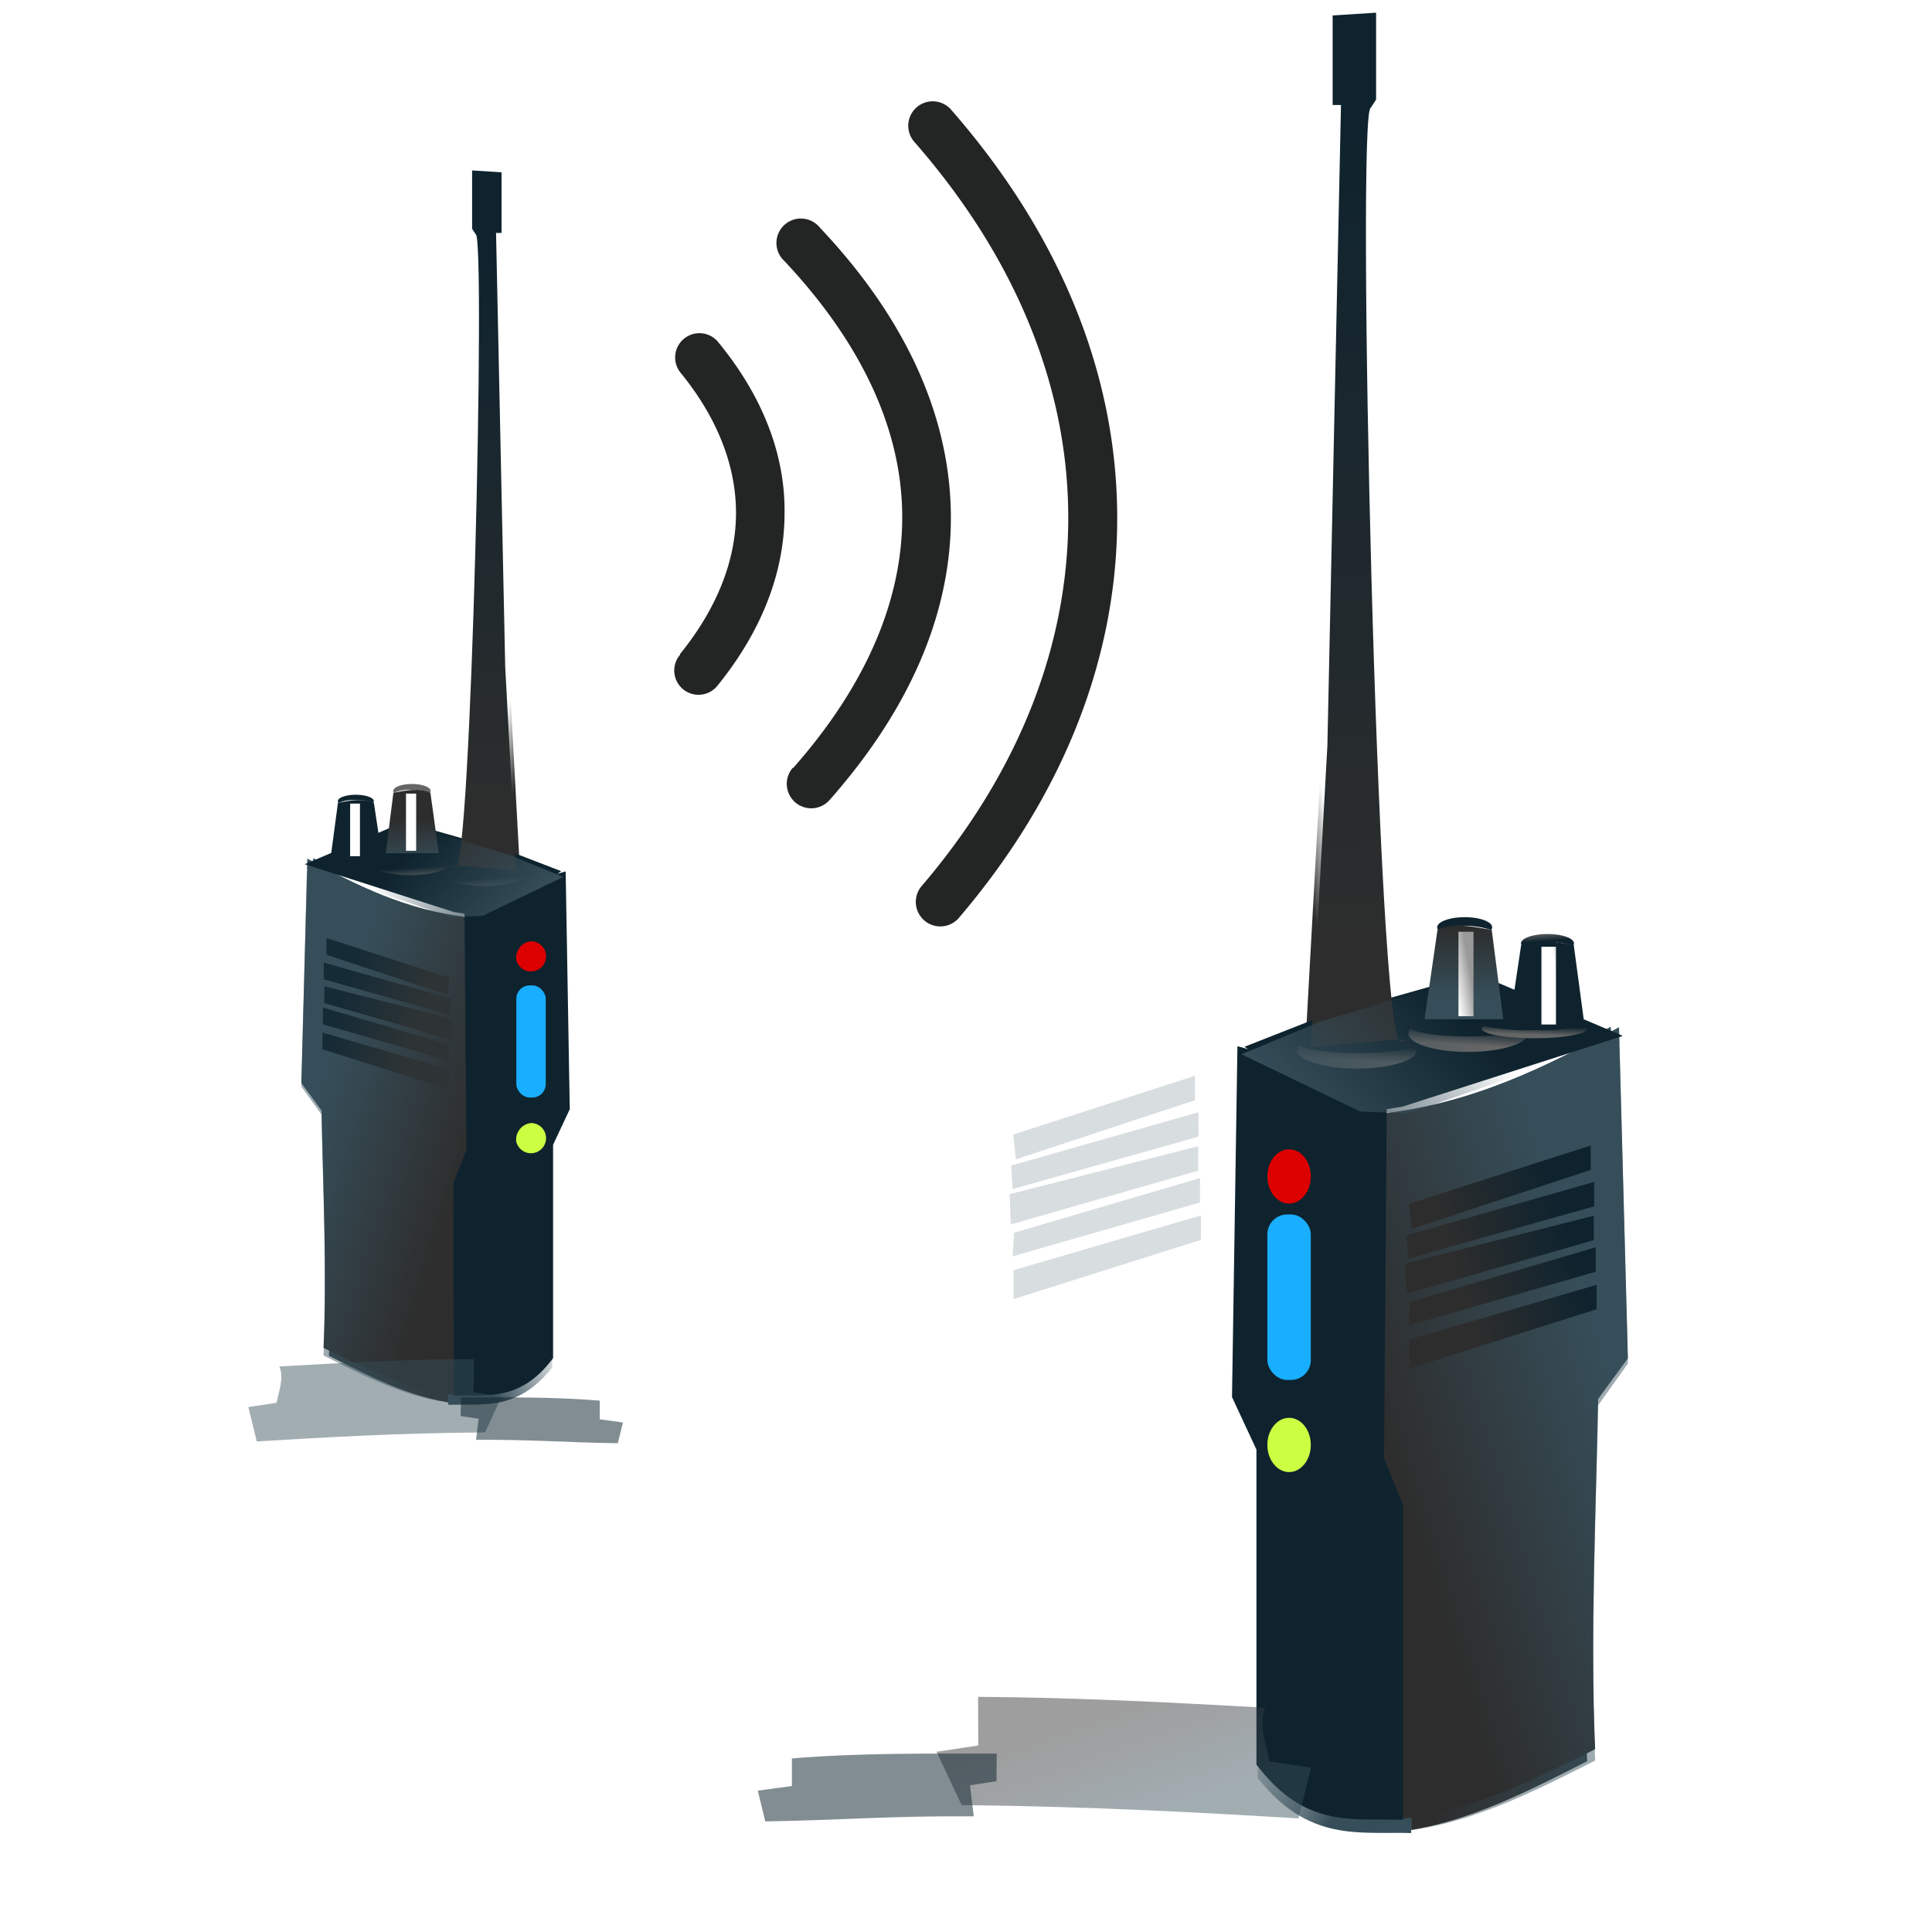 <?xml version="1.0" encoding="UTF-8" standalone="no"?>
<svg
   id="svg5239"
   viewBox="0 0 250 250"
   version="1.1"
   sodipodi:docname="walkie-talkie-waves.svg"
   width="250"
   height="250"
   inkscape:version="1.3 (0e150ed6c4, 2023-07-21)"
   xmlns:inkscape="http://www.inkscape.org/namespaces/inkscape"
   xmlns:sodipodi="http://sodipodi.sourceforge.net/DTD/sodipodi-0.dtd"
   xmlns:xlink="http://www.w3.org/1999/xlink"
   xmlns="http://www.w3.org/2000/svg"
   xmlns:svg="http://www.w3.org/2000/svg">
  <sodipodi:namedview
     id="namedview36"
     pagecolor="#ffffff"
     bordercolor="#000000"
     borderopacity="0.25"
     inkscape:showpageshadow="2"
     inkscape:pageopacity="0.0"
     inkscape:pagecheckerboard="0"
     inkscape:deskcolor="#d1d1d1"
     showgrid="false"
     inkscape:zoom="1.5627219"
     inkscape:cx="476.09238"
     inkscape:cy="29.115865"
     inkscape:window-width="2560"
     inkscape:window-height="1334"
     inkscape:window-x="-11"
     inkscape:window-y="-11"
     inkscape:window-maximized="1"
     inkscape:current-layer="svg5239" />
  <defs
     id="defs22">
    <filter
       id="filter5892"
       name="filter5892"
       x="-0.093"
       y="-0.031"
       width="1.187"
       height="1.062">
      <feGaussianBlur
         result="feGaussianBlur5894"
         stdDeviation="0.84"
         id="feGaussianBlur1" />
    </filter>
    <linearGradient
       id="linear-gradient"
       x1="460.07"
       y1="-373.84"
       x2="435.07"
       y2="-376.7"
       gradientTransform="matrix(0.91,0,0,-0.91,-219.94,-149.78)"
       gradientUnits="userSpaceOnUse">
      <stop
         offset="0"
         stop-color="#364e59"
         id="stop1" />
      <stop
         offset="1"
         stop-color="#2d2d2d"
         id="stop2" />
    </linearGradient>
    <linearGradient
       id="linear-gradient-2"
       x1="448.8"
       y1="-392.6"
       x2="434.51"
       y2="-383.67"
       gradientTransform="matrix(0.91,0,0,-0.91,-219.94,-149.78)"
       gradientUnits="userSpaceOnUse">
      <stop
         offset="0"
         stop-color="#364e59"
         id="stop3" />
      <stop
         offset="1"
         stop-color="#364e59"
         stop-opacity="0"
         id="stop4" />
    </linearGradient>
    <linearGradient
       id="linear-gradient-3"
       x1="414.7"
       y1="-260.32"
       x2="419.34"
       y2="-259.25"
       gradientTransform="matrix(0.91,0,0,-0.91,-220.6,-149.78)"
       gradientUnits="userSpaceOnUse">
      <stop
         offset="0"
         stop-color="#2d2d2d"
         id="stop5" />
      <stop
         offset="1"
         stop-color="#2d2d2d"
         stop-opacity="0"
         id="stop6" />
    </linearGradient>
    <linearGradient
       id="linear-gradient-4"
       x1="441.94"
       y1="-370.94"
       x2="414.76"
       y2="-378.62"
       gradientTransform="matrix(1,0,0,-0.91,-239.07,-149.68)"
       xlink:href="#linear-gradient" />
    <linearGradient
       id="linear-gradient-5"
       x1="413.89"
       y1="-323.84"
       x2="437.1"
       y2="-324.56"
       gradientTransform="matrix(0.91,0,0,-0.91,-219.94,-149.78)"
       gradientUnits="userSpaceOnUse">
      <stop
         offset="0"
         stop-color="#0e232e"
         id="stop7" />
      <stop
         offset="1"
         stop-color="#0e232e"
         id="stop8" />
    </linearGradient>
    <linearGradient
       id="linear-gradient-6"
       x1="429.84"
       y1="-311.4"
       x2="427.7"
       y2="-200.33"
       gradientTransform="matrix(0.91,0,0,-0.91,-219.94,-149.78)"
       gradientUnits="userSpaceOnUse">
      <stop
         offset="0"
         stop-color="#2d2d2d"
         id="stop9" />
      <stop
         offset="1"
         stop-color="#0e232e"
         id="stop10" />
    </linearGradient>
    <linearGradient
       id="linear-gradient-7"
       x1="432.47"
       y1="-583.32"
       x2="432.83"
       y2="-579.04"
       gradientTransform="matrix(0.63,0,0,-0.47,-99.2,-126.2)"
       gradientUnits="userSpaceOnUse">
      <stop
         offset="0"
         stop-color="#666"
         id="stop11" />
      <stop
         offset="1"
         stop-color="#0e232e"
         id="stop12" />
    </linearGradient>
    <linearGradient
       id="linear-gradient-8"
       x1="858.2"
       y1="1072.67"
       x2="858.56"
       y2="1076.95"
       gradientTransform="matrix(0.29,0,0,0.26,-62.72,-149.45)"
       xlink:href="#linear-gradient-7" />
    <linearGradient
       id="linear-gradient-9"
       x1="604.67"
       y1="-598.33"
       x2="604.67"
       y2="-581.19"
       gradientTransform="matrix(0.43,0,0,-0.48,-73.01,-147.1)"
       xlink:href="#linear-gradient" />
    <linearGradient
       id="linear-gradient-10"
       x1="610.44"
       y1="-562.91"
       x2="615.44"
       y2="-561.84"
       gradientTransform="matrix(0.42,0,0,-0.51,-72.61,-148.56)"
       gradientUnits="userSpaceOnUse">
      <stop
         offset="0"
         stop-color="#fff"
         id="stop13" />
      <stop
         offset="1"
         stop-color="#999"
         id="stop14" />
    </linearGradient>
    <linearGradient
       id="linear-gradient-11"
       x1="886.4"
       y1="1165.23"
       x2="886.76"
       y2="1169.51"
       gradientTransform="matrix(0.28,0,0,0.24,-52.1,-147.33)"
       xlink:href="#linear-gradient-7" />
    <linearGradient
       id="linear-gradient-12"
       x1="629.78"
       y1="-610.6"
       x2="634.78"
       y2="-609.53"
       gradientTransform="matrix(0.41,0,0,-0.47,-61.65,-146.6)"
       xlink:href="#linear-gradient-10" />
    <linearGradient
       id="linear-gradient-13"
       x1="432.44"
       y1="-583.32"
       x2="432.8"
       y2="-579.04"
       gradientTransform="matrix(0.63,0,0,-0.47,-85.85,-128.1)"
       xlink:href="#linear-gradient-7" />
    <linearGradient
       id="linear-gradient-14"
       x1="479.07"
       y1="-1104.72"
       x2="479.43"
       y2="-1100.44"
       gradientTransform="matrix(0.56,0,0,-0.25,-72.92,-131.37)"
       xlink:href="#linear-gradient-7" />
    <linearGradient
       id="linear-gradient-15"
       x1="430.95"
       y1="-364.65"
       x2="450.45"
       y2="-347.67"
       gradientTransform="matrix(0.89,0,0,-0.84,-215.84,-148.97)"
       xlink:href="#linear-gradient-2" />
    <linearGradient
       id="linear-gradient-16"
       x1="455.93"
       y1="-340.89"
       x2="440.75"
       y2="-345.71"
       gradientTransform="matrix(0.91,0,0,-0.91,-219.94,-149.78)"
       gradientUnits="userSpaceOnUse">
      <stop
         offset="0"
         stop-color="#0e232e"
         id="stop15" />
      <stop
         offset="1"
         stop-color="#2d2d2d"
         id="stop16" />
    </linearGradient>
    <linearGradient
       id="linear-gradient-17"
       x1="457.22"
       y1="-344.96"
       x2="442.04"
       y2="-349.78"
       xlink:href="#linear-gradient-16" />
    <linearGradient
       id="linear-gradient-18"
       x1="458.39"
       y1="-348.64"
       x2="443.21"
       y2="-353.46"
       xlink:href="#linear-gradient-16" />
    <linearGradient
       id="linear-gradient-19"
       x1="459.76"
       y1="-352.94"
       x2="444.58"
       y2="-357.76"
       xlink:href="#linear-gradient-16" />
    <linearGradient
       id="linear-gradient-20"
       x1="461.18"
       y1="-357.43"
       x2="446"
       y2="-362.25"
       xlink:href="#linear-gradient-16" />
    <filter
       id="filter6084"
       x="-0.117"
       y="-0.254"
       width="1.234"
       height="1.509"
       name="filter6084">
      <feGaussianBlur
         result="feGaussianBlur6086"
         stdDeviation="0.72"
         id="feGaussianBlur16" />
    </filter>
    <filter
       id="filter6088"
       x="-0.114"
       y="-0.277"
       width="1.227"
       height="1.554"
       name="filter6088">
      <feGaussianBlur
         result="feGaussianBlur6090"
         stdDeviation="0.72"
         id="feGaussianBlur17" />
    </filter>
    <filter
       id="filter6092"
       x="-0.113"
       y="-0.272"
       width="1.225"
       height="1.544"
       name="filter6092">
      <feGaussianBlur
         result="feGaussianBlur6094"
         stdDeviation="0.72"
         id="feGaussianBlur18" />
    </filter>
    <filter
       id="filter6096"
       x="-0.114"
       y="-0.272"
       width="1.227"
       height="1.543"
       name="filter6096">
      <feGaussianBlur
         result="feGaussianBlur6098"
         stdDeviation="0.72"
         id="feGaussianBlur19" />
    </filter>
    <filter
       id="filter6100"
       x="-0.114"
       y="-0.254"
       width="1.227"
       height="1.508"
       name="filter6100">
      <feGaussianBlur
         result="feGaussianBlur6102"
         stdDeviation="0.72"
         id="feGaussianBlur20" />
    </filter>
    <filter
       id="filter6118"
       x="-0.314"
       y="-0.965"
       width="1.627"
       height="2.931"
       name="filter6118">
      <feGaussianBlur
         result="feGaussianBlur6120"
         stdDeviation="3.97"
         id="feGaussianBlur21" />
    </filter>
    <linearGradient
       id="linear-gradient-21"
       x1="343.25"
       y1="1866.74"
       x2="316.07"
       y2="1859.06"
       gradientTransform="matrix(1.4,0,0,0.14,-315.48,-28.96)"
       xlink:href="#linear-gradient" />
    <filter
       id="filter6122"
       x="-0.489"
       y="-1.731"
       width="1.979"
       height="4.462"
       name="filter6122">
      <feGaussianBlur
         result="feGaussianBlur6124"
         stdDeviation="3.97"
         id="feGaussianBlur22" />
    </filter>
    <linearGradient
       id="linear-gradient-22"
       x1="-80.98"
       y1="-505.7"
       x2="-105.98"
       y2="-508.56"
       gradientTransform="matrix(-0.62,0,0,-0.62,-1.29,-156.82)"
       xlink:href="#linear-gradient" />
    <linearGradient
       id="linear-gradient-23"
       x1="-92.28"
       y1="-524.51"
       x2="-106.57"
       y2="-515.58"
       gradientTransform="matrix(-0.62,0,0,-0.62,-1.29,-156.82)"
       xlink:href="#linear-gradient-2" />
    <linearGradient
       id="linear-gradient-24"
       x1="-126.37"
       y1="-392.09"
       x2="-121.73"
       y2="-391.02"
       gradientTransform="matrix(-0.62,0,0,-0.62,-0.85,-156.82)"
       xlink:href="#linear-gradient-3" />
    <linearGradient
       id="linear-gradient-25"
       x1="-51.28"
       y1="-502.93"
       x2="-78.46"
       y2="-510.61"
       gradientTransform="matrix(-0.68,0,0,-0.62,11.67,-156.8)"
       xlink:href="#linear-gradient" />
    <linearGradient
       id="linear-gradient-26"
       x1="-127.15"
       y1="-455.62"
       x2="-103.94"
       y2="-456.34"
       gradientTransform="matrix(-0.62,0,0,-0.62,-1.29,-156.82)"
       xlink:href="#linear-gradient-5" />
    <linearGradient
       id="linear-gradient-27"
       x1="-111.2"
       y1="-443.26"
       x2="-113.34"
       y2="-332.19"
       gradientTransform="matrix(-0.62,0,0,-0.62,-1.29,-156.82)"
       xlink:href="#linear-gradient-6" />
    <linearGradient
       id="linear-gradient-28"
       x1="-354.72"
       y1="-838.76"
       x2="-354.36"
       y2="-834.48"
       gradientTransform="matrix(-0.42,0,0,-0.32,-83.11,-140.88)"
       xlink:href="#linear-gradient-7" />
    <linearGradient
       id="linear-gradient-29"
       x1="-851.93"
       y1="1532.42"
       x2="-851.57"
       y2="1536.7"
       gradientTransform="matrix(-0.2,0,0,0.18,-107.83,-156.66)"
       xlink:href="#linear-gradient-7" />
    <linearGradient
       id="linear-gradient-30"
       x1="-552.05"
       y1="-847.16"
       x2="-552.05"
       y2="-830.02"
       gradientTransform="matrix(-0.29,0,0,-0.33,-100.86,-155.07)"
       xlink:href="#linear-gradient" />
    <linearGradient
       id="linear-gradient-31"
       x1="-564.98"
       y1="-800.05"
       x2="-559.98"
       y2="-798.98"
       gradientTransform="matrix(-0.28,0,0,-0.34,-101.13,-156.36)"
       xlink:href="#linear-gradient-10" />
    <linearGradient
       id="linear-gradient-32"
       x1="-884.78"
       y1="1664.96"
       x2="-884.42"
       y2="1669.24"
       gradientTransform="matrix(-0.19,0,0,0.16,-115.02,-155.17)"
       xlink:href="#linear-gradient-7" />
    <linearGradient
       id="linear-gradient-33"
       x1="-587.6"
       y1="-868.42"
       x2="-582.6"
       y2="-867.35"
       gradientTransform="matrix(-0.27,0,0,-0.32,-108.56,-155.08)"
       xlink:href="#linear-gradient-10" />
    <linearGradient
       id="linear-gradient-34"
       x1="-354.72"
       y1="-838.76"
       x2="-354.36"
       y2="-834.48"
       gradientTransform="matrix(-0.42,0,0,-0.32,-92.15,-142.18)"
       xlink:href="#linear-gradient-7" />
    <linearGradient
       id="linear-gradient-35"
       x1="-409.13"
       y1="-1585.28"
       x2="-408.77"
       y2="-1581"
       gradientTransform="matrix(-0.38,0,0,-0.17,-100.92,-144.35)"
       xlink:href="#linear-gradient-7" />
    <linearGradient
       id="linear-gradient-36"
       x1="-121.62"
       y1="-508.31"
       x2="-102.12"
       y2="-491.33"
       gradientTransform="matrix(-0.6,0,0,-0.57,-4.06,-156.25)"
       xlink:href="#linear-gradient-2" />
    <linearGradient
       id="linear-gradient-37"
       x1="-85.11"
       y1="-472.76"
       x2="-100.29"
       y2="-477.58"
       gradientTransform="matrix(-0.62,0,0,-0.62,-1.29,-156.82)"
       xlink:href="#linear-gradient-16" />
    <linearGradient
       id="linear-gradient-38"
       x1="-83.85"
       y1="-476.72"
       x2="-99.03"
       y2="-481.54"
       gradientTransform="matrix(-0.62,0,0,-0.62,-1.29,-156.82)"
       xlink:href="#linear-gradient-16" />
    <linearGradient
       id="linear-gradient-39"
       x1="-82.64"
       y1="-480.53"
       x2="-97.82"
       y2="-485.35"
       gradientTransform="matrix(-0.62,0,0,-0.62,-1.29,-156.82)"
       xlink:href="#linear-gradient-16" />
    <linearGradient
       id="linear-gradient-40"
       x1="-81.28"
       y1="-484.81"
       x2="-96.46"
       y2="-489.63"
       gradientTransform="matrix(-0.62,0,0,-0.62,-1.29,-156.82)"
       xlink:href="#linear-gradient-16" />
    <linearGradient
       id="linear-gradient-41"
       x1="-79.88"
       y1="-489.23"
       x2="-95.06"
       y2="-494.05"
       gradientTransform="matrix(-0.62,0,0,-0.62,-1.29,-156.82)"
       xlink:href="#linear-gradient-16" />
    <linearGradient
       id="linear-gradient-42"
       x1="24.26"
       y1="2785.83"
       x2="-2.92"
       y2="2778.15"
       gradientTransform="matrix(-0.95,0,0,0.09,63.46,-74.92)"
       xlink:href="#linear-gradient" />
    <linearGradient
       inkscape:collect="always"
       xlink:href="#linear-gradient"
       id="linearGradient36"
       gradientUnits="userSpaceOnUse"
       gradientTransform="matrix(0.91,0,0,-0.91,-219.94,-149.78)"
       x1="460.07"
       y1="-373.84"
       x2="435.07"
       y2="-376.7" />
    <linearGradient
       inkscape:collect="always"
       xlink:href="#linear-gradient-2"
       id="linearGradient37"
       gradientUnits="userSpaceOnUse"
       gradientTransform="matrix(0.91,0,0,-0.91,-219.94,-149.78)"
       x1="448.8"
       y1="-392.6"
       x2="434.51"
       y2="-383.67" />
    <linearGradient
       inkscape:collect="always"
       xlink:href="#linear-gradient-3"
       id="linearGradient38"
       gradientUnits="userSpaceOnUse"
       gradientTransform="matrix(0.91,0,0,-0.91,-220.6,-149.78)"
       x1="414.7"
       y1="-260.32"
       x2="419.34"
       y2="-259.25" />
    <linearGradient
       inkscape:collect="always"
       xlink:href="#linear-gradient-5"
       id="linearGradient39"
       gradientUnits="userSpaceOnUse"
       gradientTransform="matrix(0.91,0,0,-0.91,-219.94,-149.78)"
       x1="413.89"
       y1="-323.84"
       x2="437.1"
       y2="-324.56" />
    <linearGradient
       inkscape:collect="always"
       xlink:href="#linear-gradient-6"
       id="linearGradient40"
       gradientUnits="userSpaceOnUse"
       gradientTransform="matrix(0.91,0,0,-0.91,-219.94,-149.78)"
       x1="429.84"
       y1="-311.4"
       x2="427.7"
       y2="-200.33" />
    <linearGradient
       inkscape:collect="always"
       xlink:href="#linear-gradient-7"
       id="linearGradient41"
       gradientUnits="userSpaceOnUse"
       gradientTransform="matrix(0.63,0,0,-0.47,-99.2,-126.2)"
       x1="432.47"
       y1="-583.32"
       x2="432.83"
       y2="-579.04" />
    <linearGradient
       inkscape:collect="always"
       xlink:href="#linear-gradient-10"
       id="linearGradient42"
       gradientUnits="userSpaceOnUse"
       gradientTransform="matrix(0.42,0,0,-0.51,-72.61,-148.56)"
       x1="610.44"
       y1="-562.91"
       x2="615.44"
       y2="-561.84" />
    <linearGradient
       inkscape:collect="always"
       xlink:href="#linear-gradient-16"
       id="linearGradient43"
       gradientUnits="userSpaceOnUse"
       gradientTransform="matrix(0.91,0,0,-0.91,-219.94,-149.78)"
       x1="455.93"
       y1="-340.89"
       x2="440.75"
       y2="-345.71" />
  </defs>
  <title
     id="title22">walkie-talkie-waves</title>
  <g
     id="layer1"
     transform="matrix(1.079,0,0,1.079,-9.885,-20.79)">
    <path
       id="path5952"
       d="m 175.83,240.36 c 8.84,-0.53 16.72,-4.62 24.63,-8.59 -0.59,-14.21 0.08,-28.41 0.36,-42.62 l 3.57,-5 -1.07,-40.31 c -8.67,4.72 -17.45,9.31 -28.92,10.57 l -2.14,42.3 3.57,4.95 z"
       transform="translate(0,-1.36)"
       style="fill:#9eabb0" />
    <g
       id="path5880"
       style="filter:url(#filter5892)">
      <path
         d="m 175.05,240.46 c 8.77,-0.54 16.59,-4.64 24.45,-8.61 -0.59,-14.24 0.08,-28.47 0.35,-42.71 l 3.55,-5 -1.06,-40.39 c -8.61,4.73 -17.33,9.32 -28.71,10.59 l -2.13,42.38 3.55,5 z"
         transform="translate(0,-1.36)"
         style="fill:url(#linearGradient36)"
         id="path22" />
    </g>
    <path
       id="path5938"
       d="m 178.4,240.46 c -6.42,-0.22 -12.83,1.2 -19.25,-6.78 V 195 l -3.21,-6.45 0.71,-43.11 c 5.42,4.87 11.37,8.54 19.61,7.13 l -0.36,43.43 2.5,5.77 z"
       transform="translate(0,-1.36)"
       style="fill:#ffffff" />
    <path
       id="path5928"
       d="m 178.4,240.46 c -6.14,-0.21 -12.28,1.17 -18.41,-6.62 v -37.77 l -3.07,-6.29 0.68,-42.08 c 5.18,4.75 10.87,8.33 18.75,7 l -0.34,42.4 2.39,5.64 z"
       transform="translate(0,-1.36)"
       style="fill:url(#linearGradient37)" />
    <path
       id="path5926"
       d="m 156.26,147.46 13.11,9.74 7.86,-1.49 26.55,-9.71 -17.7,-8.62 -19.66,6.37 z"
       transform="translate(0,-1.36)"
       style="fill:#ffffff" />
    <path
       id="path5896"
       d="m 165.7,146.16 2,-36.13 1.63,-76.81 h -1 V 22.48 l 5.21,-0.33 v 10.42 l -0.65,1 c -1.73,0.51 0.79,112.58 3.58,112 3.72,-0.82 -10.74,0.65 -10.74,0.65 z"
       transform="translate(0,-1.36)"
       style="fill:url(#linearGradient38)" />
    <path
       id="path5260"
       d="m 175.83,238.86 c 8.84,-0.53 16.72,-4.55 24.63,-8.46 -0.59,-14 0.08,-28 0.36,-42 l 3.57,-4.88 -1.07,-39.7 c -8.67,4.65 -17.45,9.17 -28.92,10.42 l -2.14,41.65 3.57,4.88 z"
       transform="translate(0,-1.36)"
       style="fill:url(#linear-gradient-4)" />
    <path
       id="path5258"
       d="m 177.42,238.86 c -5.86,-0.21 -11.72,1.17 -17.58,-6.62 v -37.77 l -2.93,-6.3 0.65,-42.07 c 6.27,1.43 10.64,7.69 17.91,7 l -0.33,42.4 2.28,5.64 z"
       transform="translate(0,-1.36)"
       style="fill:#0e232e" />
    <path
       id="path5262"
       d="m 158.41,146.16 11.2,8.47 7.81,-1.31 26.36,-8.46 -17.57,-7.48 -19.53,5.53 z"
       transform="translate(0,-1.36)"
       style="fill:url(#linearGradient39)" />
    <path
       id="path5788"
       d="m 166.35,146.16 2,-36.13 1.63,-76.81 h -1 V 22.48 l 5.21,-0.33 v 10.42 l -0.65,1 c -1.73,0.51 0.79,112.58 3.58,112 3.72,-0.82 -10.74,0.65 -10.74,0.65 z"
       transform="translate(0,-1.36)"
       style="fill:url(#linearGradient40)" />
    <path
       id="path5798"
       d="m 165,146 a 0.89,0.89 0 0 0 -0.26,0.59 c 0,1.21 3.21,2.19 7.17,2.19 3.96,0 7.14,-1 7.14,-2.19 A 0.88,0.88 0 0 0 178.8,146 c -0.83,0.54 -3.6,0.93 -6.89,0.93 -3.29,0 -6.08,-0.39 -6.91,-0.93 z"
       transform="translate(0,-1.36)"
       style="fill:url(#linearGradient41)" />
    <path
       id="path5811"
       d="m 181.64,132.16 a 0.51,0.51 0 0 1 -0.12,-0.32 c 0,-0.67 1.48,-1.22 3.3,-1.22 1.82,0 3.29,0.55 3.29,1.22 a 0.51,0.51 0 0 1 -0.12,0.32 10.14,10.14 0 0 0 -6.35,0 z"
       transform="translate(0,-1.36)"
       style="fill:url(#linear-gradient-8)" />
    <path
       id="path5815"
       d="m 181.55,132.16 -1.55,10.7 h 9.44 l -1.38,-10.7 c -2.31,-0.44 -4.62,-0.9 -6.54,0 z"
       transform="translate(0,-1.36)"
       style="fill:url(#linear-gradient-9)" />
    <rect
       id="rect5825"
       x="184.07"
       y="131.01"
       width="1.8"
       height="10.13"
       style="fill:url(#linearGradient42)" />
    <path
       id="path5835"
       d="m 191.68,134.06 a 0.43,0.43 0 0 1 -0.11,-0.3 c 0,-0.61 1.42,-1.12 3.18,-1.12 1.76,0 3.17,0.51 3.17,1.12 a 0.43,0.43 0 0 1 -0.11,0.3 10.23,10.23 0 0 0 -6.13,0 z"
       transform="translate(0,-1.36)"
       style="fill:url(#linear-gradient-11)" />
    <path
       id="path5837"
       d="m 191.58,134 -1.47,9.84 h 9.11 L 197.9,134 c -2.23,-0.45 -4.47,-0.86 -6.32,0 z"
       transform="translate(0,-1.36)"
       style="fill:#0e232e" />
    <rect
       id="rect5839"
       x="194.02"
       y="132.81"
       width="1.74"
       height="9.32"
       style="fill:url(#linear-gradient-12)" />
    <path
       id="path5847"
       d="m 178.33,144 a 0.89,0.89 0 0 0 -0.26,0.59 c 0,1.21 3.21,2.19 7.17,2.19 3.96,0 7.14,-1 7.14,-2.19 A 0.88,0.88 0 0 0 192.13,144 c -0.83,0.54 -3.6,0.93 -6.89,0.93 -3.29,0 -6.08,-0.39 -6.91,-0.93 z"
       transform="translate(0,-1.36)"
       style="fill:url(#linear-gradient-13)" />
    <path
       id="path5851"
       d="m 187.09,143.66 a 0.42,0.42 0 0 0 -0.23,0.32 c 0,0.64 2.85,1.16 6.35,1.16 3.5,0 6.33,-0.52 6.33,-1.16 a 0.41,0.41 0 0 0 -0.22,-0.32 25.08,25.08 0 0 1 -6.11,0.5 25.18,25.18 0 0 1 -6.12,-0.5 z"
       transform="translate(0,-1.36)"
       style="fill:url(#linear-gradient-14)" />
    <rect
       id="rect5866"
       x="161.15"
       y="164.91"
       width="5.21"
       height="19.85"
       rx="2.38"
       style="fill:#19aeff" />
    <path
       id="path5876"
       d="m 166.36,193.91 c 0,1.8 -1.17,3.26 -2.6,3.26 -1.43,0 -2.61,-1.46 -2.61,-3.26 0,-1.8 1.17,-3.25 2.61,-3.25 1.44,0 2.6,1.46 2.6,3.25 z"
       transform="translate(0,-1.36)"
       style="fill:#ccff42" />
    <path
       id="path5878"
       d="m 166.36,161.71 c 0,1.8 -1.17,3.26 -2.6,3.26 -1.43,0 -2.61,-1.46 -2.61,-3.26 0,-1.8 1.17,-3.25 2.61,-3.25 1.44,0 2.6,1.46 2.6,3.25 z"
       transform="translate(0,-1.36)"
       style="fill:#dc0000" />
    <path
       id="path5914"
       d="m 158.05,147.06 14.22,6.86 5.7,0.25 25.81,-8.94 -17.21,-7.91 -19.12,5.85 z"
       transform="translate(0,-1.36)"
       style="fill:url(#linear-gradient-15)" />
    <path
       id="rect5855"
       d="m 178.12,165 21.81,-7 v 2.93 l -21.49,7.08 z"
       transform="translate(0,-1.36)"
       style="fill:url(#linearGradient43)" />
    <path
       id="path5858"
       d="m 177.88,168.76 22.46,-6.39 v 2.93 L 178,171.58 Z"
       transform="translate(0,-1.36)"
       style="fill:url(#linear-gradient-17)" />
    <path
       id="path5860"
       d="m 177.68,172.16 22.62,-5.74 v 2.93 l -22.46,6.45 z"
       transform="translate(0,-1.36)"
       style="fill:url(#linear-gradient-18)" />
    <path
       id="path5862"
       d="m 178.24,176.76 22.29,-6.55 v 2.93 l -22.45,6.45 z"
       transform="translate(0,-1.36)"
       style="fill:url(#linear-gradient-19)" />
    <path
       id="path5864"
       d="m 178.18,181.26 22.46,-6.55 v 2.93 l -22.46,7.1 z"
       transform="translate(0,-1.36)"
       style="fill:url(#linear-gradient-20)" />
    <g
       id="path6054"
       style="opacity:0.195;isolation:isolate;filter:url(#filter6084)">
      <polygon
         points="152.47,148.28 152.47,151.21 130.99,158.3 130.67,155.33 "
         style="fill:#364e59"
         id="polygon22" />
    </g>
    <g
       id="path6056"
       style="opacity:0.195;isolation:isolate;filter:url(#filter6088)">
      <polygon
         points="152.89,152.65 152.89,155.58 130.59,161.87 130.43,159.05 "
         style="fill:#364e59"
         id="polygon23" />
    </g>
    <g
       id="path6058"
       style="opacity:0.195;isolation:isolate;filter:url(#filter6092)">
      <polygon
         points="152.85,156.73 152.85,159.66 130.39,166.11 130.23,162.48 "
         style="fill:#364e59"
         id="polygon24" />
    </g>
    <g
       id="path6060"
       style="opacity:0.195;isolation:isolate;filter:url(#filter6096)">
      <polygon
         points="153.07,160.55 153.07,163.48 130.61,169.93 130.78,167.1 "
         style="fill:#364e59"
         id="polygon25" />
    </g>
    <g
       id="path6062"
       style="opacity:0.195;isolation:isolate;filter:url(#filter6100)">
      <polygon
         points="153.18,165.03 153.18,167.96 130.72,175.06 130.72,171.59 "
         style="fill:#364e59"
         id="polygon26" />
    </g>
    <g
       id="path6104"
       style="opacity:0.463;isolation:isolate;filter:url(#filter6118)">
      <path
         d="m 126.46,224.12 c 12.36,0.09 23.37,0.7 34.43,1.3 -0.84,2.15 0.11,4.29 0.5,6.44 l 5,0.75 -1.5,6.09 c -12.12,-0.72 -24.38,-1.41 -40.41,-1.6 l -3,-6.39 5,-0.75 z"
         transform="translate(0,-1.36)"
         style="fill:url(#linear-gradient-21)"
         id="path26" />
    </g>
    <g
       id="path6106"
       style="opacity:0.517;isolation:isolate;filter:url(#filter6122)">
      <path
         d="m 128.69,230.93 c -8.19,0 -16.37,-0.1 -24.56,0.58 v 3.31 l -4.09,0.55 0.9,3.69 c 8.77,-0.13 14.87,-0.68 25,-0.61 l -0.45,-3.72 3.18,-0.49 z"
         transform="translate(0,-1.36)"
         style="fill:#0e232e"
         id="path27" />
    </g>
    <path
       id="path6160"
       d="m 64.65,189 c -6,-0.36 -11.33,-3.13 -16.69,-5.82 0.41,-9.63 -0.05,-19.26 -0.24,-28.89 L 45.3,150.93 46,123.62 c 5.87,3.19 11.82,6.31 19.59,7.16 l 1.45,28.66 -2.42,3.36 z"
       transform="translate(0,-1.36)"
       style="fill:#9eabb0" />
    <g
       id="path6162"
       style="filter:url(#filter5892)">
      <path
         d="m 65.18,189.05 c -5.94,-0.36 -11.25,-3.14 -16.57,-5.83 0.4,-9.65 0,-19.29 -0.24,-28.94 L 46,150.91 46.72,123.54 c 5.83,3.21 11.74,6.32 19.45,7.18 l 1.44,28.72 -2.4,3.36 z"
         transform="translate(0,-1.36)"
         style="fill:url(#linear-gradient-22)"
         id="path28" />
    </g>
    <path
       id="path6164"
       d="m 62.92,189.1 c 4.34,-0.15 8.69,0.81 13,-4.6 v -26.22 l 2.17,-4.37 -0.48,-29.21 C 74,128 70,130.48 64.36,129.53 l 0.25,29.47 -1.69,3.91 z"
       transform="translate(0,-1.36)"
       style="fill:#ffffff" />
    <path
       id="path6166"
       d="m 62.92,189.1 c 4.15,-0.14 8.31,0.79 12.47,-4.49 V 159 L 77.47,154.73 77,126.24 c -3.51,3.22 -7.37,5.65 -12.71,4.71 l 0.23,28.74 -1.61,3.82 z"
       transform="translate(0,-1.36)"
       style="fill:url(#linear-gradient-23)" />
    <path
       id="path6168"
       d="m 77.91,126 -8.91,6.6 -5.33,-1 -18,-6.6 12,-5.83 13.33,4.29 z"
       transform="translate(0,-1.36)"
       style="fill:#ffffff" />
    <path
       id="path6170"
       d="m 71.52,125.1 -1.33,-24.48 -1.1,-52.06 h 0.66 v -7.27 l -3.53,-0.22 v 7 l 0.44,0.67 c 1.17,0.35 -0.53,76.28 -2.42,75.87 -2.52,-0.55 7.28,0.44 7.28,0.44 z"
       transform="translate(0,-1.36)"
       style="fill:url(#linear-gradient-24)" />
    <path
       id="path6172"
       d="m 64.65,188 c -6,-0.36 -11.33,-3.09 -16.69,-5.73 0.41,-9.49 -0.05,-19 -0.24,-28.45 l -2.42,-3.31 0.73,-26.9 c 5.87,3.15 11.82,6.21 19.59,7.06 l 1.45,28.22 -2.42,3.31 z"
       transform="translate(0,-1.36)"
       style="fill:url(#linear-gradient-25)" />
    <path
       id="path6174"
       d="m 63.58,188 c 4,-0.15 7.94,0.79 11.91,-4.49 v -25.59 l 2,-4.27 L 77,125.14 c -4.25,1 -7.21,5.21 -12.13,4.71 l 0.22,28.74 -1.54,3.82 z"
       transform="translate(0,-1.36)"
       style="fill:#0e232e" />
    <path
       id="path6176"
       d="m 76.46,125.1 -7.59,5.73 -5.29,-0.83 -17.87,-5.73 11.91,-5.08 13.23,3.75 z"
       transform="translate(0,-1.36)"
       style="fill:url(#linear-gradient-26)" />
    <path
       id="path6178"
       d="m 71.07,125.1 -1.32,-24.48 -1.1,-52.06 h 0.66 v -7.27 l -3.53,-0.22 v 7 l 0.44,0.67 c 1.17,0.35 -0.53,76.28 -2.42,75.87 -2.53,-0.55 7.27,0.44 7.27,0.44 z"
       transform="translate(0,-1.36)"
       style="fill:url(#linear-gradient-27)" />
    <path
       id="path6180"
       d="m 72,125 a 0.58,0.58 0 0 1 0.18,0.4 c 0,0.82 -2.18,1.48 -4.86,1.48 -2.68,0 -4.84,-0.66 -4.84,-1.48 a 0.62,0.62 0 0 1 0.17,-0.4 12.09,12.09 0 0 0 4.67,0.63 A 12.11,12.11 0 0 0 72,125 Z"
       transform="translate(0,-1.36)"
       style="fill:url(#linear-gradient-28)" />
    <path
       id="path6182"
       d="m 60.72,115.7 a 0.37,0.37 0 0 0 0.08,-0.22 c 0,-0.46 -1,-0.83 -2.24,-0.83 -1.24,0 -2.23,0.37 -2.23,0.83 a 0.4,0.4 0 0 0 0.08,0.22 4.68,4.68 0 0 1 2.15,-0.35 4.74,4.74 0 0 1 2.16,0.35 z"
       transform="translate(0,-1.36)"
       style="fill:url(#linear-gradient-29)" />
    <path
       id="path6184"
       d="m 60.78,115.7 1,7.25 h -6.36 l 0.92,-7.25 c 1.57,-0.3 3.14,-0.61 4.44,0 z"
       transform="translate(0,-1.36)"
       style="fill:url(#linear-gradient-30)" />
    <rect
       id="rect6186"
       x="57.85"
       y="114.44"
       width="1.22"
       height="6.86"
       style="fill:url(#linear-gradient-31)" />
    <path
       id="path6188"
       d="m 53.92,116.9 a 0.31,0.31 0 0 0 0.07,-0.2 c 0,-0.42 -1,-0.76 -2.16,-0.76 -1.16,0 -2.15,0.34 -2.15,0.76 a 0.32,0.32 0 0 0 0.08,0.2 4.77,4.77 0 0 1 2.07,-0.32 4.88,4.88 0 0 1 2.09,0.32 z"
       transform="translate(0,-1.36)"
       style="fill:url(#linear-gradient-32)" />
    <path
       id="path6190"
       d="m 54,116.9 1,6.67 h -6.2 l 0.89,-6.67 c 1.52,-0.28 3,-0.56 4.29,0 z"
       transform="translate(0,-1.36)"
       style="fill:#0e232e" />
    <rect
       id="rect6192"
       x="51.15"
       y="115.64"
       width="1.18"
       height="6.31"
       style="fill:url(#linear-gradient-33)" />
    <path
       id="path6194"
       d="m 63,123.7 a 0.57,0.57 0 0 1 0.17,0.4 c 0,0.82 -2.17,1.48 -4.85,1.48 -2.68,0 -4.84,-0.66 -4.84,-1.48 a 0.57,0.57 0 0 1 0.17,-0.4 12.05,12.05 0 0 0 4.67,0.63 12.11,12.11 0 0 0 4.68,-0.63 z"
       transform="translate(0,-1.36)"
       style="fill:url(#linear-gradient-34)" />
    <path
       id="path6196"
       d="m 57,123.5 c 0.11,0.07 0.16,0.14 0.16,0.21 0,0.44 -1.93,0.79 -4.31,0.79 -2.38,0 -4.29,-0.35 -4.29,-0.79 0,-0.07 0.05,-0.14 0.16,-0.21 a 17.45,17.45 0 0 0 4.13,0.33 17.6,17.6 0 0 0 4.15,-0.33 z"
       transform="translate(0,-1.36)"
       style="fill:url(#linear-gradient-35)" />
    <rect
       id="rect6198"
       x="71.08"
       y="137.44"
       width="3.53"
       height="13.45"
       rx="1.61"
       style="fill:#19aeff" />
    <path
       id="path6200"
       d="m 71.07,157.51 a 1.81,1.81 0 1 0 1.76,-2.2 2,2 0 0 0 -1.76,2.2 z"
       transform="translate(0,-1.36)"
       style="fill:#ccff42" />
    <path
       id="path6202"
       d="m 71.07,135.71 a 1.81,1.81 0 1 0 1.76,-2.2 2,2 0 0 0 -1.76,2.2 z"
       transform="translate(0,-1.36)"
       style="fill:#dc0000" />
    <path
       id="path6204"
       d="m 76.7,125.8 -9.64,4.65 -3.86,0.17 -17.49,-6.06 11.66,-5.36 13,4 z"
       transform="translate(0,-1.36)"
       style="fill:url(#linear-gradient-36)" />
    <path
       id="path6206"
       d="m 63.1,137.9 -14.78,-4.77 v 2 l 14.56,4.8 z"
       transform="translate(0,-1.36)"
       style="fill:url(#linear-gradient-37)" />
    <path
       id="path6208"
       d="M 63.26,140.4 48,136.07 v 2 l 15.11,4.26 z"
       transform="translate(0,-1.36)"
       style="fill:url(#linear-gradient-38)" />
    <path
       id="path6210"
       d="m 63.4,142.8 -15.33,-3.89 v 2 l 15.22,4.37 z"
       transform="translate(0,-1.36)"
       style="fill:url(#linear-gradient-39)" />
    <path
       id="path6212"
       d="m 63,145.9 -15.11,-4.44 v 2 l 15.22,4.37 z"
       transform="translate(0,-1.36)"
       style="fill:url(#linear-gradient-40)" />
    <path
       id="path6214"
       d="m 63.06,148.9 -15.22,-4.44 v 2 l 15.22,4.81 z"
       transform="translate(0,-1.36)"
       style="fill:url(#linear-gradient-41)" />
    <g
       id="path6216"
       style="opacity:0.195;isolation:isolate;filter:url(#filter6084)">
      <polygon
         points="48.32,131.75 48.32,133.74 62.87,138.54 63.09,136.53 "
         style="fill:#364e59"
         id="polygon28" />
    </g>
    <g
       id="path6218"
       style="opacity:0.195;isolation:isolate;filter:url(#filter6088)">
      <polygon
         points="48.04,134.72 48.04,136.7 63.15,140.96 63.26,139.05 "
         style="fill:#364e59"
         id="polygon29" />
    </g>
    <g
       id="path6220"
       style="opacity:0.195;isolation:isolate;filter:url(#filter6092)">
      <polygon
         points="48.06,137.48 48.06,139.46 63.28,143.83 63.39,141.37 "
         style="fill:#364e59"
         id="polygon30" />
    </g>
    <g
       id="path6222"
       style="opacity:0.195;isolation:isolate;filter:url(#filter6096)">
      <polygon
         points="47.91,140.06 47.91,142.05 63.13,146.42 63.02,144.51 "
         style="fill:#364e59"
         id="polygon31" />
    </g>
    <g
       id="path6224"
       style="opacity:0.195;isolation:isolate;filter:url(#filter6100)">
      <polygon
         points="47.84,143.1 47.84,145.09 63.06,149.9 63.06,147.55 "
         style="fill:#364e59"
         id="polygon32" />
    </g>
    <g
       id="path6226"
       style="opacity:0.463;isolation:isolate;filter:url(#filter6118)">
      <path
         d="m 66,183.62 c -8.37,0 -15.84,0.47 -23.33,0.88 0.57,1.45 -0.07,2.91 -0.34,4.36 l -3.38,0.51 1,4.12 c 8.21,-0.48 16.52,-1 27.38,-1.08 l 2,-4.33 -3.38,-0.5 z"
         transform="translate(0,-1.36)"
         style="fill:url(#linear-gradient-42)"
         id="path32" />
    </g>
    <g
       id="path6228"
       style="opacity:0.517;isolation:isolate;filter:url(#filter6122)">
      <path
         d="m 64.45,188.21 c 5.55,0 11.09,-0.07 16.64,0.39 v 2.24 l 2.78,0.38 -0.62,2.49 c -5.94,-0.08 -10.07,-0.45 -17,-0.41 l 0.31,-2.52 -2.16,-0.33 z"
         transform="translate(0,-1.36)"
         style="fill:#0e232e"
         id="path33" />
    </g>
    <path
       id="rect6272"
       d="M 247.88,8.36 C 249.05,0 250,1 250,2.11 V 247.89 A 2.12,2.12 0 0 1 247.88,250 H 2.12 A 2.12,2.12 0 0 1 0,247.89 V 2.11 C 0,1 1,0 2.12,8.36"
       transform="translate(0,-1.36)"
       style="fill-opacity:0" />
  </g>
  <path
     d="M 119.173,114.76 C 131.863,99.944 138.359,83.316 138.23,66.504 138.111,50.134 131.604,33.549 118.31,18.355 a 3.162,3.162 0 0 1 4.759,-4.165 c 14.341,16.413 21.355,34.39 21.495,52.281 0.162,18.344 -6.885,36.419 -20.578,52.411 a 3.172,3.172 0 0 1 -4.813,-4.122 z"
     style="fill:#232524;stroke-width:1.079"
     id="path34" />
  <path
     d="m 102.631,99.383 v 0 c 9.431,-10.683 14.287,-21.873 14.114,-33.041 -0.173,-10.791 -5.158,-21.83 -15.247,-32.567 a 3.162,3.162 0 1 1 4.597,-4.316 c 11.222,11.87 16.726,24.376 16.942,36.807 0.216,12.776 -5.201,25.391 -15.722,37.293 a 3.165,3.165 0 0 1 -4.737,-4.198 z"
     style="fill:#232524;stroke-width:1.079"
     id="path35" />
  <path
     d="m 87.998,84.729 v -0.097 c 4.726,-5.838 7.241,-12.064 7.241,-18.269 0,-6.021 -2.352,-12.215 -7.154,-18.107 a 3.14,3.14 0 1 1 4.899,-3.928 c 5.773,7.046 8.633,14.6 8.536,22.078 0,7.705 -3,15.291 -8.633,22.261 a 3.14,3.14 0 1 1 -4.888,-3.939 z"
     style="fill:#232524;stroke-width:1.079"
     id="path36" />
</svg>
